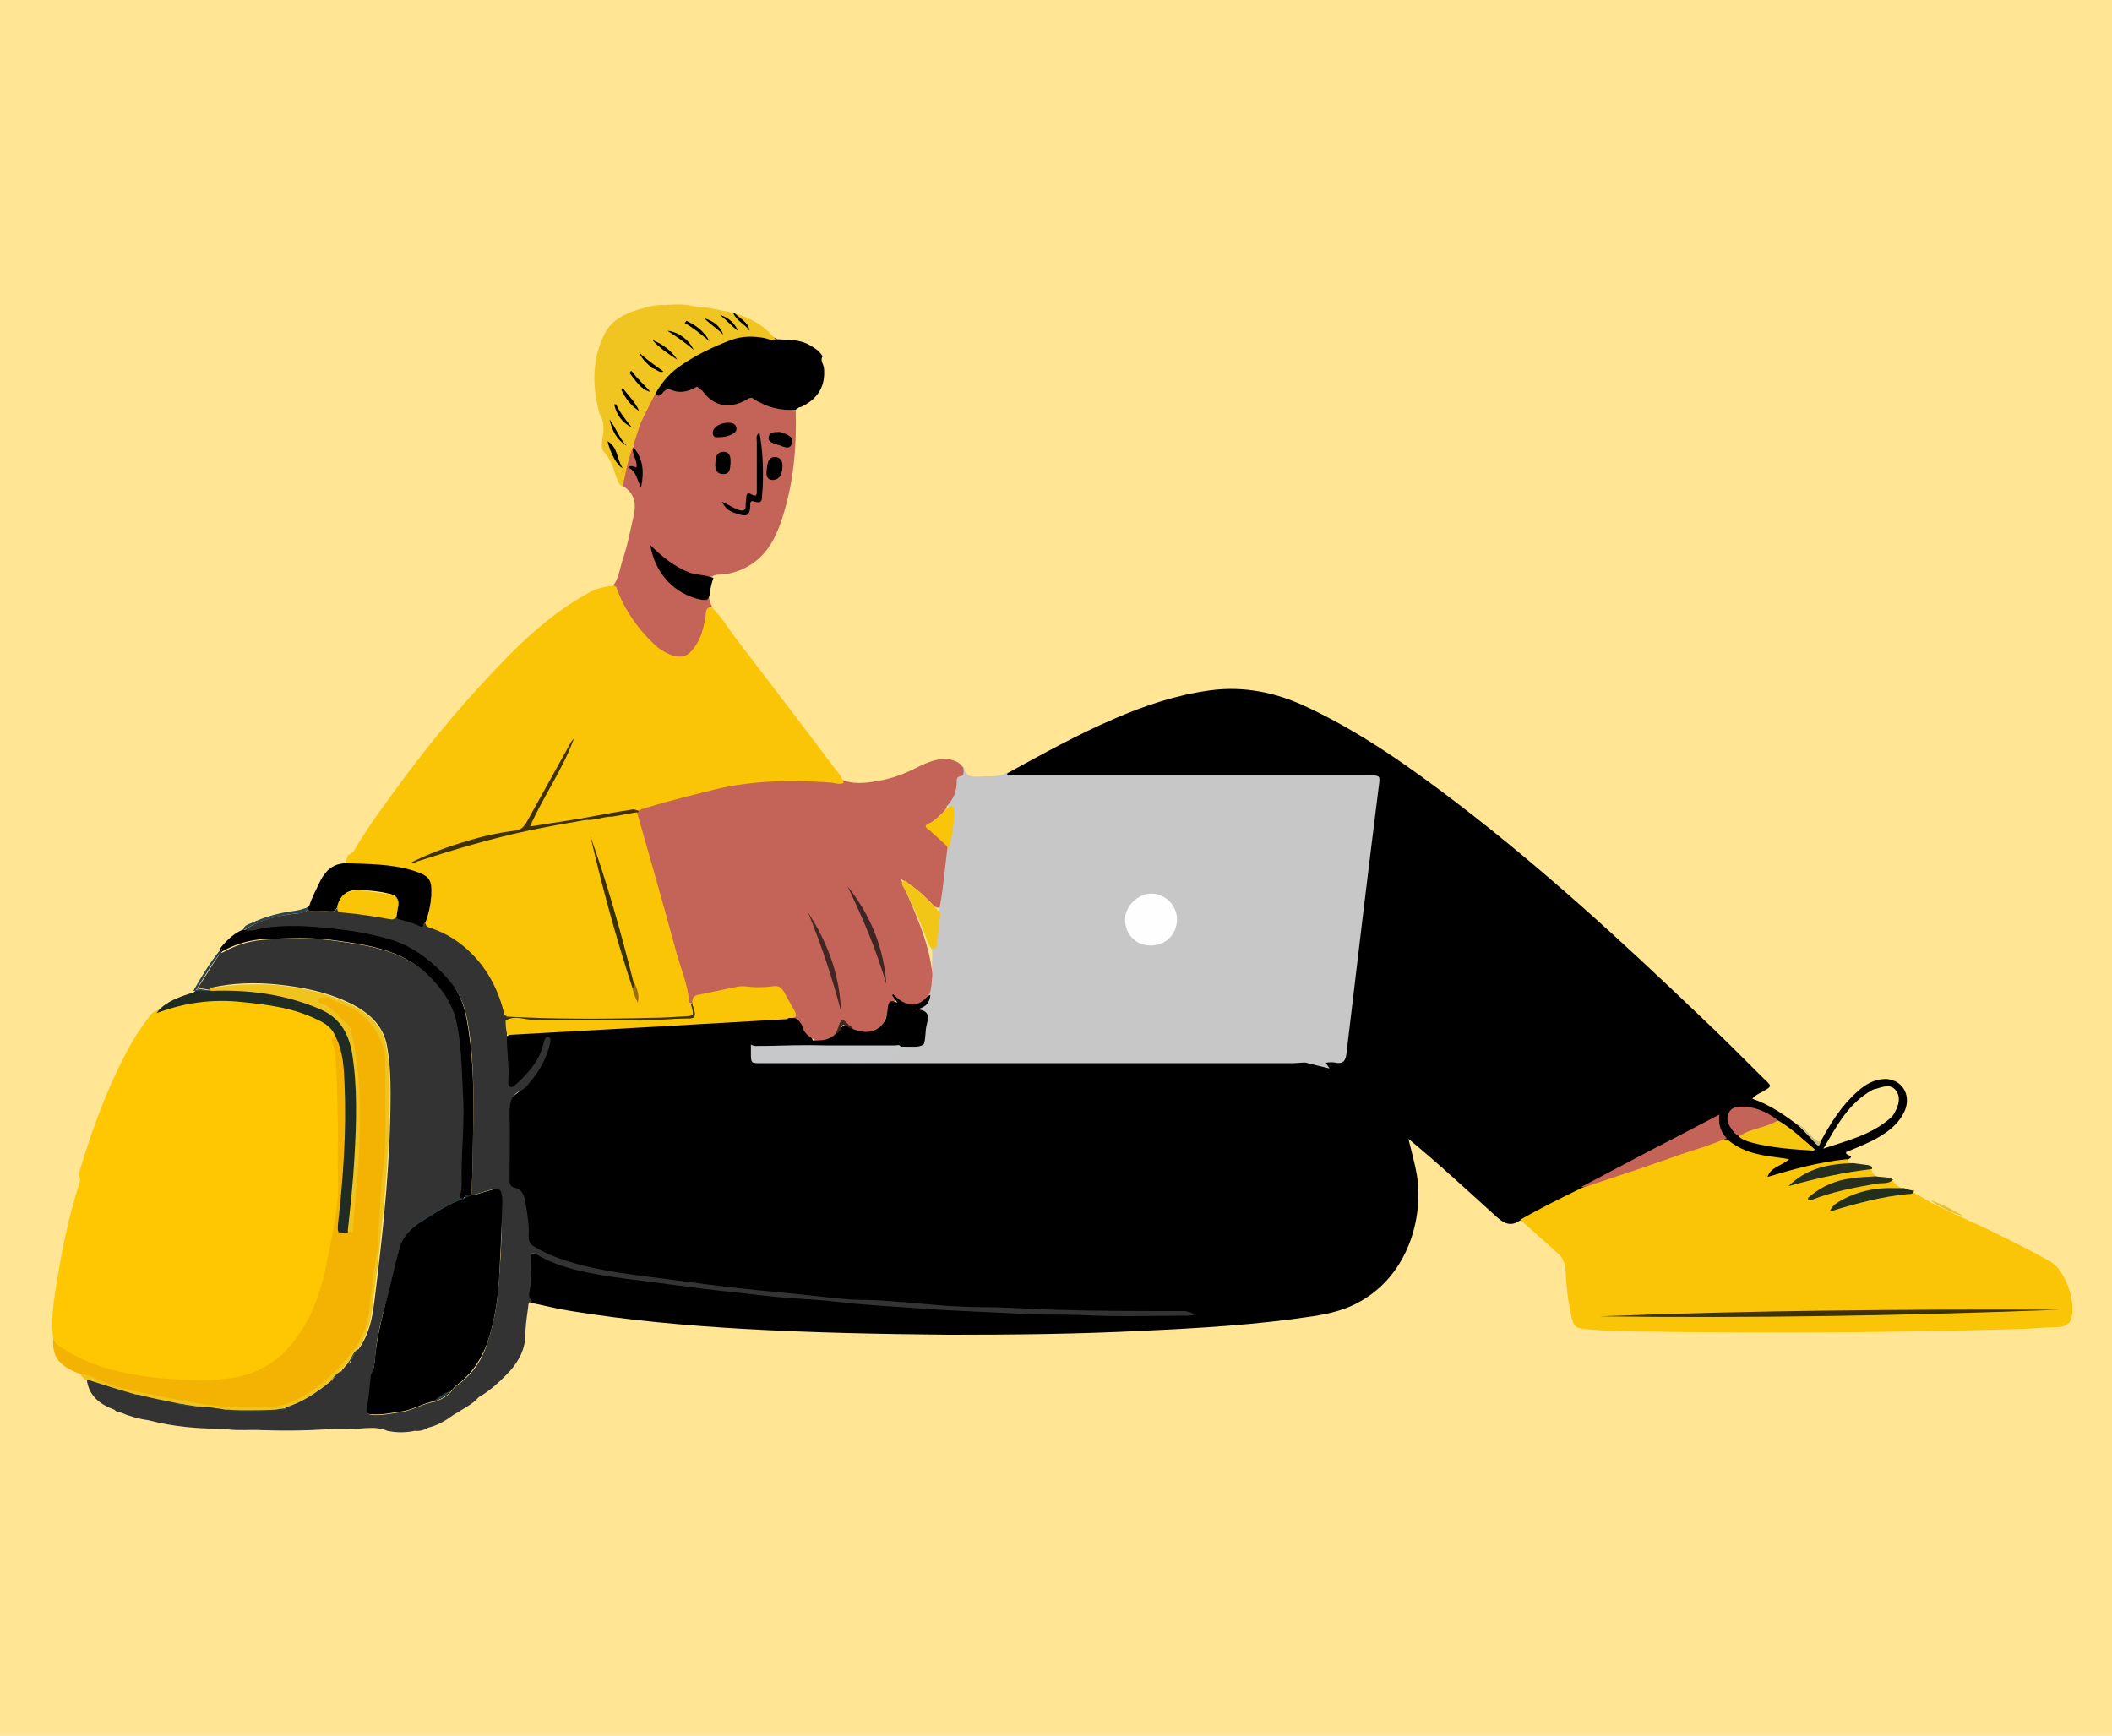<?xml version="1.0" encoding="utf-8"?>
<!-- Generator: Adobe Illustrator 24.3.0, SVG Export Plug-In . SVG Version: 6.00 Build 0)  -->
<svg version="1.1" id="Layer_1" xmlns="http://www.w3.org/2000/svg" xmlns:xlink="http://www.w3.org/1999/xlink" x="0px" y="0px"
	 viewBox="0 0 321.2 264" style="enable-background:new 0 0 321.2 264;" xml:space="preserve">
<style type="text/css">
	.st0{fill:#FFE594;}
	.st1{fill:#C7C7C7;}
	.st2{fill:#FEC701;}
	.st3{fill:#C46358;}
	.st4{fill:#FEFEFE;}
	.st5{fill:#2B444D;}
	.st6{fill:#F4B303;}
	.st7{fill:#F0C41E;}
	.st8{fill:#F0C521;}
	.st9{fill:#E7C230;}
	.st10{fill:#FAC506;}
	.st11{fill:#E3C235;}
	.st12{fill:#2C444E;}
	.st13{fill:#2A2F1D;}
	.st14{fill:#222F1C;}
	.st15{fill:#242E21;}
	.st16{fill:#C6C083;}
	.st17{fill:#F7C610;}
	.st18{fill:#F2C616;}
	.st19{fill:#1F2B23;}
	.st20{fill:#3E3205;}
	.st21{fill:#3B3107;}
	.st22{fill:#3D2523;}
	.st23{fill:#412723;}
	.st24{fill:#333333;}
	.st25{fill:#192F36;}
	.st26{fill:#1B2D33;}
	.st27{fill:#F3C61C;}
	.st28{fill:#403104;}
	.st29{fill:#C6C8C9;}
	.st30{fill:#3A3004;}
	.st31{fill:#986E0E;}
</style>
<rect x="-9.6" y="-9.2" class="st0" width="334.7" height="282.5"/>
<g>
	<path d="M286.8,164.1c-1.7,0-3.1,0.8-4.3,1.9c-2.4,2.1-4.1,4.8-5.6,7.6c-0.6,0.5-0.9,0-1.2-0.3c-0.8-0.7-1.5-1.5-2.3-2.2
		c-2.1-1.6-4.3-3.1-6.9-4c0.5-0.6,1.1-0.8,1.6-1.1c1.4-0.8,1.4-0.8,0.2-1.9c-3.3-3.3-6.6-6.6-10-9.8c-11.7-11.2-23.6-22.1-36.5-32
		c-7.2-5.5-14.6-10.8-22.9-14.7c-4.8-2.3-9.7-3.3-14.9-2.6c-5.1,0.7-9.9,2.3-14.5,4.3c-5.6,2.4-11,5.4-16.3,8.3
		c-0.6,0.4-0.2,0.6,0.2,0.7c0.6,0.2,1.1,0.1,1.7,0.1c8.2,0,16.4,0,24.6,0c9.3,0,18.6,0,27.9,0c1.6,0,1.7,0.1,1.6,1.6
		c-1.2,9.8-2.4,19.5-3.6,29.3c-0.4,3.5-0.9,7-1.3,10.4c-0.1,0.6,0,1.5-0.8,1.5c-1.5,0.1-3,1.1-4.6,0.3c-0.2-0.1-0.5-0.1-0.7-0.1
		c-20.5-0.1-41,0-61.6,0c-6.8,0-13.5,0-20.3,0c-1.9,0-2.1-0.3-1.8-2.1c0.3-0.5,0.9-0.4,1.3-0.4c2.1,0,4.2,0,6.4,0
		c0.5,0,1.1,0.1,1.5-0.3c-0.3-1.4-1.4-2.3-2.2-3.4c-0.5-0.7-1.5-0.3-2.3-0.4c-1.2,0-2.3,0.2-3.4,0.2c-5,0.3-9.9,0.5-14.9,0.8
		c-3.9,0.2-7.8,0.4-11.7,0.7c-3.4,0.2-6.8,0.4-10.3,0.6c-0.6,0-1.2,0.1-1.8,0.5c-0.5,0.7-0.4,1.4-0.3,2.1c0.2,1.4,0.2,2.9,0.2,4.3
		c0,0.3,0,0.7,0.1,1c0.2,0.9,0.7,1.1,1.4,0.7c0.4-0.2,0.7-0.5,1-0.8c1.6-1.7,3.1-3.4,3.7-5.7c-0.8,2.8-2.2,5.3-4.6,7.1
		c-0.7,0.5-1.3,1-1.3,2c0,3.8,0,7.7,0,11.5c0,0.6,0.2,1.2,0.8,1.5c1.2,0.6,1.6,1.6,1.8,2.8c0.2,1.3,0.5,2.5,0.4,3.8
		c-0.1,1.4,0.6,2.2,1.7,2.9c1.2,0.7,2.5,1.2,3.9,1.7c-1.3-0.4-2.6-1-3.9-1.6c-1.1-0.6-1.6-0.3-1.6,1c-0.1,1.6,0,3.3-0.2,5
		c-0.1,0.6,0.1,1.2,0.8,1.3c2,0.4,3.9,0.9,5.9,1.2c8.6,1.4,17.4,2.2,26.1,2.7c10.5,0.6,20.9,0.8,31.4,0.9c9.8,0,19.6-0.1,29.3-0.6
		c8.7-0.4,17.3-0.9,25.9-2.2c2.6-0.4,5.2-1,7.5-2.4c6.9-4,9.4-12.3,8.4-19c-0.3-1.8-0.8-3.5-1.3-5.6c4.6,3.8,8.8,7.7,13,11.5
		c1.2,1.1,2.3,2.1,4,0.9c0.4,0.1,0.8-0.2,1.1-0.4c2.8-1.4,5.6-2.8,8.3-4.3c0.6-0.3,1.2-0.6,1.9-1c5.9-3.1,11.9-6.1,17.7-9.2
		c0.6-0.3,1.1-0.5,1.1,0.5c0,0.8,0.4,1.5,1,2.1c0.1,0.1,0.1,0.1,0.2,0.2c2.7,2.2,6,2.8,9,3c-0.8,0.2-1.6,0.8-2.5,1.6
		c-0.3,0.3-0.6,0.6-0.1,1c0,0,0,0,0,0c0.1,0,0.2,0.1,0.3,0.1c0,0,0,0,0,0c0.1,0,0.3,0,0.4-0.1c0,0,0,0,0,0c0,0,0.1,0,0.1,0
		c1.2-0.3,2.5-0.7,3.7-1c2.1-0.6,4.3-1,6.5-1.3c0.4,0,0.7-0.1,1-0.4c1.6-0.7-0.5-0.6-0.1-1.2c0.7-0.3,1.5-0.6,2.4-1
		c0.9-0.4,1.8-0.8,2.6-1.3c1.7-1,3.1-2.2,3.9-4C290.7,166.4,289.2,164.2,286.8,164.1z M109,196c-4.2-0.5-8.3-1.1-12.5-1.6
		c-2.4-0.3-4.8-0.7-7.2-1.2c0.6,0.1,1.2,0.2,1.8,0.3c4.4,0.7,8.8,1.2,13.2,1.9c4.8,0.7,9.5,1.2,14.3,1.6
		C115.5,196.7,112.3,196.3,109,196z M129.2,198c0.6,0,1.1,0.1,1.6,0.1C130.3,198.1,129.8,198.1,129.2,198z M142.6,198.9
		c2.3,0.1,4.5,0.2,6.8,0.3C147.1,199.2,144.8,199.1,142.6,198.9z M157.6,199.6c-1.1,0-2.3,0-3.4-0.1c1.2,0,2.4,0.1,3.6,0.1
		C157.7,199.6,157.7,199.6,157.6,199.6z M172.5,199.9c2.2,0,4.2,0,5.8,0C176.4,199.9,174.5,199.9,172.5,199.9z M288.2,169.1
		c-0.2,0.5-0.6,0.9-1,1.2c-2.9,2.4-6.4,3.2-9.9,4.4c2-3.4,3.8-6.9,7.4-8.9c0.2-0.1,0.4-0.2,0.6-0.2c1-0.3,2.2-0.8,3,0.2
		C289.1,166.8,288.8,168,288.2,169.1z"/>
	<path class="st1" d="M209.7,119.5c-1.7,13.5-3.3,27-4.9,40.5c-0.1,1.3-0.5,1.9-1.8,1.6c-0.4-0.1-0.9,0-1.4,0
		c0.2,0.3,0.3,0.5,0.6,0.9c-1.3-0.3-2.5-0.6-3.7-0.9c-0.7,0-1.3,0.1-2,0.1c-18.3,0-36.5,0-54.8,0h-25.9c-1.6,0-1.6,0-1.6-1.6
		c0-0.5,0-0.9,0-1.4c3.1-0.3,6.3-0.1,9.4-0.1c5.6,0,11.2,0,16.8,0c0.2-1.2,0.2-2.4,0.4-3.5c0.1-0.5,0-1-0.6-1.2
		c-0.8-0.4-0.8-0.8,0-1.2c0.8-0.3,0.9-1,1.1-1.7c0.2-1,0.2-1.9,0.4-2.9c0-1.3,0.2-2.6,0-3.9c0.5-0.6,0.7-1.4,0.7-2.2
		c0-1.1,0.3-2.2,0.3-3.3c0-0.3,0-0.6,0.1-0.8c0.5-3,0.8-6,1.2-9c0.2-1.7,0.9-3.3,0.8-5.1c0-0.5-0.1-1-0.7-1.2
		c-0.2-0.5,0.2-0.9,0.4-1.2c0.3-0.4,0.5-0.9,0.6-1.4c0.1-1.3,0.7-2.4,1.5-3.4c0.2,1.6,1.3,1.6,2.5,1.5c1.4-0.1,2.9,0.2,4.2-0.7
		c-0.1,0.2-0.3,0.5,0.2,0.5c0.6,0,1.2,0,1.9,0h53.1C209.9,118,209.9,118,209.7,119.5z"/>
	<path class="st2" d="M8.1,203.6c-0.4-3,0.1-6,0.6-9c0.8-4.9,1.8-9.7,3.3-14.4c0.1-0.4,0.3-0.8,0.1-1.2c-0.2-0.4,0-0.8,0.1-1.2
		c1.8-5.9,3.9-11.8,6.8-17.3c1-2,2.2-3.9,3.5-5.6c0.3-0.4,0.6-0.9,1.1-1.1c3.7-1.6,7.5-2.2,11.6-1.9c4.1,0.3,8.1,0.8,12,2.3
		c1,0.4,1.9,0.8,2.7,1.5c0.6,0.5,1.1,1,1.2,1.8c0,0.4-0.3,0.8-0.1,1.2c0.6,1.9,0.5,3.8,0.6,5.8c0,2.2,0.3,4.4,0.2,6.6
		c-0.1,4.9,0.3,9.7-0.5,14.6c-1,5.8-1.9,11.7-5,16.8c-2.5,4-5.8,6.7-10.6,7.4c-6.3,1-12.4,0.3-18.5-1.2c-2.9-0.7-5.5-1.9-8.1-3.4
		C8.3,204.9,8.2,204.3,8.1,203.6z"/>
	<path class="st3" d="M146.5,116.8c0,0.5,0.3,1.2-0.6,1.3c-0.4,0.1-0.4,0.5-0.4,0.8c0,1.4-0.5,2.7-1.5,3.7c0,0.4-0.4,0.7-0.6,1
		c-0.6,0.5-1.1,1.1-1.8,1.5c-0.5,0.2-0.7,0.5-0.2,0.9c0.8,0.6,1.5,1.2,2.1,1.9c0.3,0.3,0.5,0.6,0.6,1c-0.4,3-0.6,6.1-1.2,9.1
		c-0.7,0.2-1-0.4-1.4-0.8c-1.3-1.3-2.7-2.5-4.5-3.5c2,4.8,4.3,9.4,4.8,14.5c-0.1,1-0.1,2-0.4,2.9c-1.4,2.1-3,2.3-5.2,0.7
		c-0.1-0.1,0,0.1,0,0.2c-0.1,0.2-0.2,0.3-0.3,0.3c-0.7,0.2-0.8,0.7-0.9,1.3c-0.4,3.1-2.8,4.3-5.5,2.9c-0.5-0.4-0.9-0.9-1.5-1.4
		c-0.3,0.8-0.4,1.5-0.9,2.2c-1,1-2.1,1.4-3.5,0.7c-0.6-0.4-1.3-0.9-1.5-1.7c-0.4-1.3-1.3-1.8-2.6-1.6c0.1-0.7,0.8-0.4,1.2-0.6
		c-0.5-1-1-1.9-1.5-2.9c-0.6-1-1.4-1.3-2.4-1c-1,0.2-1.9,0.2-2.9,0c-0.9-0.2-1.8,0-2.7,0.2c-1.6,0.4-3.2,0.7-4.8,1
		c-0.4,0.1-0.7,0.3-0.8,0.6c-0.1,0.2-0.3,0.5-0.5,0.6c-0.2,0-0.4-0.2-0.4-0.4c-0.9-4.3-2.3-8.3-3.5-12.5c-1.4-5-2.8-10-4.3-15
		c-0.1-0.4-0.2-0.9-0.2-1.3c0-0.1,0.1-0.3,0.1-0.4c0.4-0.4,1-0.5,1.4-0.8c5.7-2,11.6-3.3,17.6-4c4.2-0.5,8.4-0.1,12.5,0.5
		c2,0.7,4.1,0.3,6.1-0.1c1.9-0.4,3.8-1.2,5.5-2.1c1.3-0.6,2.6-1.1,4-1.1C145.1,115.6,146,115.9,146.5,116.8z"/>
	<path class="st4" d="M94.6,123.7c-0.5,0.1-1.1-0.2-1.4,0.3c1.2-0.2,2.3-0.3,3.5-0.6C96,123.1,95.3,123.5,94.6,123.7z"/>
	<path class="st3" d="M108.3,92.2c-0.6,0.4-0.5,1.1-0.6,1.7c-0.3,1.6-0.7,3.2-1.7,4.6c-1.2,1.7-2.4,2.1-4.3,1.2
		c-1.8-0.8-3-2.1-4.3-3.5c-1.8-2.1-3.2-4.5-4.1-7.2c0.9-1.2,1-2.8,1.5-4.2c0.7-2.1,1.1-4.3,1.6-6.5c0.4-1.9,0-3.4-1.7-4.4
		c-0.2-2.1,0.5-4.1,1.3-6c0.7,0.8,0.9,1.8,1.1,2.7c0,0.2,0,0.4-0.2,0.5c-0.3,0.1-0.5,0.2-0.1,0.5c0.4,0.3,0.4,0.8,0.6,1.3
		c0.4-1.8-0.3-3.5-1.1-5.1c-0.1-1.4,0.7-2.5,1.1-3.7c0.7-1.5,1.2-3.2,2.3-4.5c1.3-0.8,2.8-0.8,4.2-0.6c0.7,0.1,1.4-0.5,2.1-0.5
		c0.6,0.1,0.8,0.6,1.2,1c1.6,1.9,3.7,2.3,5.9,1.1c0.5-0.3,1-0.6,1.6-0.4c1.8,0.9,3.6,1.8,5.7,1.6c0.2,0,0.5,0.1,0.6,0.3
		c0.2,5.8-0.3,11.6-2.2,17.2c-0.9,2.6-2.1,4.9-4.5,6.5c-1.5,1-3.1,1.5-4.9,1.6c-0.4,0-0.7,0-1.1,0.3c-3.1,0.2-6.4-1.3-9.1-4.1
		c0.7,3.2,2.9,5.7,5.8,6.7c0.9,0.3,1.8,0.6,2.7,0.1C107.9,91.1,107.9,91.7,108.3,92.2z"/>
	<path class="st5" d="M34.6,217.4c-0.2,0-0.5,0-0.7-0.1C34.1,217.3,34.4,217.3,34.6,217.4z"/>
	<path class="st5" d="M29.8,214.1c-0.1,0-0.2-0.1-0.2-0.1l0,0h0c-1-0.2-2-0.1-3-0.5c-2-0.3-4-0.7-5.9-1.3c-0.1,0-0.3,0-0.4,0
		c0,0,0.1,0,0.1,0c0.1-0.1,0.2-0.1,0.4-0.1c0,0,0,0,0,0c0.3,0.1,0.6,0.2,0.9,0.2c0,0,0,0,0,0c1.6,0.4,3.2,0.6,4.7,1
		c0.2,0.1,0.4,0.2,0.7,0.2h0c0.4,0.1,0.9,0.2,1.3,0.2c0.3,0,0.5,0,0.8,0.1c0.1,0,0.2,0.1,0.3,0.1C29.7,213.9,29.7,214,29.8,214.1
		C29.8,214,29.8,214.1,29.8,214.1z"/>
	<path class="st5" d="M43.3,214.4c-0.3,0.1-0.7,0.1-1.1,0.1c-0.2,0-0.3,0-0.5,0.1c-2.4,0.1-4.8,0.1-7.1,0l-0.5,0
		c-0.2,0-0.4-0.1-0.6-0.1c-0.4-0.1-0.9-0.2-1.3-0.2c0.7-0.1,1.4,0,2.1,0c0.2,0,0.4,0,0.6,0.1c2,0.1,4.1,0.2,6.1,0c0,0,0,0,0.1,0
		c0.2,0,0.4,0,0.6,0c0.2-0.1,0.4-0.1,0.6-0.1c0.1,0,0.2,0,0.2,0h0c0.2,0,0.5,0,0.7,0.1C43.2,214.3,43.2,214.3,43.3,214.4z"/>
	<path class="st5" d="M47,137.9C47,137.9,47,137.9,47,137.9c-0.3,0.8-0.9,1-1.7,1c-2.9,0.3-5.8,1-8.3,2.6c0-0.7,0.7-0.9,1.2-1.1
		c1.9-0.9,4-1.5,6.1-1.8C45.2,138.5,46.1,138.3,47,137.9C46.9,137.8,46.9,137.8,47,137.9C47,137.8,47,137.8,47,137.9z"/>
	<path class="st5" d="M50.5,217.3c-0.5,0.1-1,0.1-1.5,0.1C49.5,217.3,50,217.3,50.5,217.3z"/>
	<path class="st5" d="M51.9,208.7c-0.1,0-0.2,0.1-0.3,0.1c-0.5,0.3-0.9,0.7-1.2,1.2c0,0.1-0.1,0.2-0.1,0.3c0-0.1,0-0.1,0-0.2
		c0,0,0,0,0,0c0-0.2,0.1-0.3,0.2-0.5c0.2-0.3,0.4-0.6,0.8-0.8c0.1-0.1,0.2-0.1,0.3-0.2c0.1,0,0.1,0,0.2,0
		C51.8,208.7,51.8,208.7,51.9,208.7z"/>
	<path class="st5" d="M54.5,205.3C54.4,205.3,54.4,205.3,54.5,205.3c-0.6,0.4-0.8,1-1.1,1.5c-0.2,0.3-0.3,0.6-0.4,0.9
		c0-0.2,0.1-0.3,0.1-0.5c0-0.2,0.1-0.3,0.1-0.4c0.1-0.1,0.1-0.3,0.2-0.4c0,0,0,0,0,0c0.2-0.4,0.3-0.7,0.7-1
		C54.1,205.3,54.3,205.2,54.5,205.3C54.4,205.2,54.4,205.2,54.5,205.3C54.5,205.2,54.5,205.3,54.5,205.3z"/>
	<path class="st5" d="M66.3,212.9c-0.1,0-0.2,0.1-0.3,0.1c-1.8,0.3-3.4,1.4-5.3,1.6c-1.4,0.2-2.7,0.5-4.2,0.4c-0.6,0-1-0.1-0.8-1
		c0.3-1.6,0.4-3.3,0.6-5c0.1-0.2,0.2-0.4,0.3-0.6c0.1,0.1,0.1,0.3,0.1,0.5c0,0.1,0,0.2,0,0.2c-0.1,1.4-0.3,2.9-0.5,4.3
		c-0.1,0.9,0.2,1.2,1.1,1.2c2.3-0.1,4.5-0.4,6.6-1.3c0.6-0.3,1.3-0.5,2-0.5c0.1,0,0.2,0,0.3,0.1C66.2,212.9,66.3,212.9,66.3,212.9z"
		/>
	<path class="st5" d="M75.9,194.3c-0.2,3.3-0.7,6.7-1.8,9.9c-0.9,2.5-2.4,4.8-4.6,6.4c-0.3,0.2-0.5,0.5-0.7,0.7
		c-0.1,0.1-0.2,0.2-0.3,0.4c0-0.1,0-0.1,0-0.2c0-0.1,0-0.2,0.1-0.3c0.2-0.4,0.5-0.7,0.9-1c3-2.3,4.4-5.6,5.1-9.2
		c1.2-5.8,1.3-11.7,1.3-17.6c0-0.2,0-0.4,0-0.6c-0.1-1.4-0.3-1.6-1.7-1.3c-0.8,0.2-1.6,0.7-2.4,0.4c0,0,0,0-0.1,0c0,0,0,0,0,0
		c0,0,0.1,0,0.1,0c1-0.3,2.1-0.6,3.1-0.9c0.8-0.2,1.2,0,1.3,0.8c0.1,0.4,0.1,0.7,0.1,1.1C76.3,186.6,76.1,190.5,75.9,194.3z"/>
	<path class="st5" d="M77,154.7c-0.1-0.1-0.2-0.1-0.3-0.2c-0.9-3.5-2.4-6.7-5-9.3c-1.7-1.7-3.7-3-6-3.8c-0.4-0.2-1-0.2-1-0.9v0
		c0,0,0-0.1,0-0.1c0,0,0,0,0.1,0c0,0,0.1,0,0.1,0c0.3,0.3,0.5,0.5,0.9,0.6c6.2,2.4,9.7,7.1,11.2,13.5c0,0,0,0,0,0
		C77,154.5,77,154.6,77,154.7z"/>
	<path class="st6" d="M8.1,203.6c0.3,0.9,1,1.2,1.8,1.7c3,1.9,6.2,2.9,9.6,3.6c2.6,0.5,5.2,0.8,7.8,0.9c3.1,0.2,6.2,0.2,9.3-0.5
		c3-0.7,5.5-2.2,7.5-4.6c3.3-3.8,4.8-8.4,5.7-13.2c0.8-4.1,1.8-8.2,1.6-12.5c-0.1-2.4,0-4.8,0-7.3c-0.1-3.3-0.1-6.7-0.3-10
		c-0.1-1,0-2-0.5-2.9c-0.3-0.6,0-0.9,0.3-1.3c0.7,0,0.7,0.6,0.9,1c0.8,2,0.9,4.2,1,6.3c0.2,6.8,0,13.7-0.9,20.5
		c-0.1,0.7-0.3,1.6,0.8,1.7c0.9,0,0.5-0.8,0.6-1.2c0.4-3.9,0.6-7.9,0.8-11.8c0.3-4.9,0.1-9.7-0.5-14.5c-0.4-3-2.3-4.9-4.7-6.4
		c-0.4-0.2-0.9-0.4-0.7-1c0.2-0.6,0.7-0.7,1.2-0.7c0.2,0,0.5,0,0.7,0.1c2.2,0.9,4.3,1.8,6.1,3.4c0.8,0.8,1.4,1.8,1.8,2.8
		c0.5,1.5,1,3,1,4.7c-0.1,3.4,0.1,6.9,0,10.3c-0.1,4-0.5,8.1-0.9,12.1c-0.1,1.1-0.2,2.1-0.3,3.2c-0.2,4-1,7.8-1.4,11.8
		c-0.2,2.8-1.8,5-3.5,7.1c-2,2.6-4.5,4.7-7.4,6.2c-1.5,0.7-3,1.3-4.7,1.2c-2.3,0-4.7,0-7-0.2c-3.2-0.3-6.4-0.9-9.6-1.5
		c-4.1-0.7-8.1-1.8-11.9-3.6C9,207.8,7.9,206.4,8.1,203.6z"/>
	<path d="M121,62.3c-2.4,0.2-4.5-0.4-6.5-1.7c-0.4-0.4-0.8-0.1-1.1,0c-2.7,0.9-5.1,0.6-7-1.7c-0.1-0.1-0.3-0.2-0.4-0.1
		c-1.2,0.7-2.5,1.1-3.9,0.5c-0.5-0.2-0.8-0.1-1.2,0.3c-0.2,0.2-0.6,1-1.2,0.3c0-0.8,0.4-1.5,1-2.1c3.2-3.6,7.3-5.6,11.8-6.9
		c1.9-0.5,3.9-0.3,5.7,0.7c1.6,0.1,3.1,0,4.6,0.7c0.9,0.5,1.8,1,2.3,1.9c-0.4,0.6,0.1,1.1,0.2,1.7c0.3,2.8-0.9,4.8-3.5,6
		C121.4,61.9,121.3,62.2,121,62.3z"/>
	<path class="st7" d="M57,195.9c-0.4,3.2-0.6,6.5-2.6,9.3c0,0,0,0,0,0c0,0-0.1,0-0.1,0.1c-0.5,0.3-0.7,0.9-1,1.4
		c-0.2,0.3-0.3,0.6-0.4,0.9c0-0.2,0.1-0.3,0.1-0.5c-0.4,0.5-0.9,1-1.3,1.5c0.1,0,0.1,0,0.2,0c-0.1,0-0.2,0.1-0.3,0.1
		c-0.5,0.3-0.9,0.7-1.2,1.2c0,0.1-0.1,0.2-0.1,0.3c0-0.1,0-0.1,0-0.2c-2.2,1.8-4.5,3.3-7.2,4.2c0.1,0,0.1,0.1,0.2,0.1
		c-0.3,0.1-0.7,0.1-1.1,0.1c-0.2,0-0.3,0-0.5,0.1c-2.4,0.1-4.8,0.1-7.1,0l-0.5,0c-0.2,0-0.4-0.1-0.6-0.1c-0.4-0.1-0.9-0.2-1.3-0.2
		c-0.8-0.1-1.6-0.2-2.4-0.2c0,0,0,0.1,0.1,0.1c-0.1,0-0.2-0.1-0.2-0.1l0,0h0c-1-0.2-2-0.1-3-0.5c-2-0.3-4-0.7-5.9-1.3
		c-0.1,0-0.3,0-0.4,0c0,0,0.1,0,0.1,0c-2.5-0.8-5-1.6-7.5-2.3c-0.3-0.3-0.5-0.5-0.8-0.8c0.9-0.2,1.7,0.2,2.5,0.6
		c2.6,1.3,5.5,1.8,8.3,2.4c1.8,0.4,3.6,0.7,5.3,1c4.4,0.9,8.9,1.2,13.4,0.8c2.3-0.2,4.3-1.4,6.3-2.8c2.2-1.6,4-3.5,5.6-5.6
		c1.5-2,2.4-4.2,2.6-6.7c0.3-2.7,0.6-5.5,1.1-8.2c0.3-1.3,0.2-2.7,0.3-4.1c0.2-2.7,0.3-5.3,0.6-8c0.7-5.6,0.3-11.3,0.4-16.9
		c0.1-3.7-2.7-7.4-6.1-8.7c-0.8-0.3-1.5-0.6-2.2-1c-0.5-0.3-1-0.2-1.4-0.2c-0.3,0-0.4,0.3-0.5,0.5c0,0.2,0.2,0.3,0.4,0.4
		c1.8,0.5,2.7,2.2,4.1,3.2c0.4,0.3,0.6,1.5,0.8,2.3c0.4,1.9,0.6,3.9,0.8,5.8c0.3,2.9,0.3,5.9,0.2,8.8c-0.1,1.9-0.1,3.7-0.3,5.6
		c-0.2,2.7-0.5,5.5-0.7,8.2c0,0.4,0.2,1.2-0.7,0.8c-0.1-0.1-0.2-0.2-0.2-0.3c-0.1-0.3,0-0.7,0-1.1c0.7-6.3,1.2-12.7,1.1-19
		c0-2.6-0.3-5.2-0.8-7.7c-0.6-2.7-2.1-4.5-4.6-5.6c-3.6-1.5-7.3-2.3-11.2-2.5c-1.7-0.1-3.4-0.3-5.1-0.3c-0.2,0-0.3-0.1-0.5-0.1
		c-0.1,0-0.1-0.1-0.2-0.1c0.2,0,0.4,0,0.6,0c-0.1,0-0.3,0-0.3-0.1c-0.3-0.4,0.2-0.2,0.3-0.2c3.2-0.6,6.5-0.7,9.7-0.5
		c4.1,0.4,8.1,1.2,11.8,3.1c2.7,1.4,4.7,3.3,5.2,6.5c0.4,2.3,0.5,4.7,0.5,7C59.2,176.3,58.2,186.1,57,195.9z"/>
	<path class="st8" d="M111.8,47.7c0.2,0.4,0.5,0.6,0.8,0.9c-0.4-0.3-0.7-0.5-1-1c-2-0.4-3.9-0.9-6-1c-1.5-0.4-3-0.3-4.5-0.2
		c-1.2-0.1-2.3,0.2-3.4,0.5c-2.5,0.7-4.9,1.7-6,4.4c-1.7,3.8-1.6,7.7-0.5,11.7c0.8,1.2,0.6,2.6,0.4,3.9c-0.1,0.7-0.2,1.4,0.3,1.9
		c1,1.1,1.4,2.4,1.8,3.7c0.2,0.6,0.4,1.2,1,1.5c0.1-0.5,0.2-0.9,0.3-1.4c0.3-1.6,0.7-3.1,1.2-4.5l0,0c0.4-1.2,0.8-2.5,1.2-3.7
		c0.7-1.5,1.5-3,2.2-4.4c0.9-1.6,2-3,3.5-4.1c2.5-1.8,5.2-3.1,8.1-4.2c1.7-0.6,3.3-0.6,5-0.3c0.6,0.1,1.2,0.5,1.8,0.3
		C116.4,49.6,114.3,48.4,111.8,47.7z M91.8,62.4C91.8,62.4,91.8,62.4,91.8,62.4C91.9,62.4,91.9,62.4,91.8,62.4L91.8,62.4z"/>
	<path d="M107.9,90.6c-0.2,0.8-0.7,0.7-1.3,0.6c-4-0.8-7-4-7.7-8.3c1.8,1.8,3.7,3.3,6,4.2c1.2,0.4,2.4,0.3,3.6,0.8
		C108.2,88.7,108,89.7,107.9,90.6z"/>
	<path class="st9" d="M276.2,182.3c-0.2,0.1-0.4,0.1-0.6,0.1c0.1-0.2,0.2-0.4,0.3-0.5c0,0.1,0,0.1,0,0.2
		C276,182.2,276.1,182.3,276.2,182.3z"/>
	<path class="st10" d="M315,200.6c-0.3,0.8-0.9,1.1-1.7,1.2c-1.9,0.1-3.7,0.2-5.6,0.3c-5.8,0.2-11.6,0.3-17.3,0.4
		c-11.3,0.2-22.5,0.2-33.8,0.1c-4.9-0.1-9.9,0-14.8-0.4c-2.3-0.2-2.4-0.2-2.9-2.4c-0.5-2.2-0.7-4.4-0.8-6.6
		c-0.1-1.1-0.4-1.9-1.2-2.6c-1.9-1.7-3.8-3.4-5.7-5.1c3-1.7,6.2-3.3,9.3-4.8c6.8-2.7,13.9-4.8,20.9-7.2c0.4-0.1,0.8-0.3,1.3-0.2
		c1.3,1.1,2.8,1.8,4.5,2.2c1.6,0.4,3.2,0.5,4.9,0.8c-1.1,1-2.8,1.2-3.3,2.7c4-1.2,8-2.3,12.1-2.7c0.2,0.4,0.5,0.6,0.9,0.8
		c-0.4,0.6-0.9,0.4-1.4,0.4c-2.7,0.2-5.2,0.8-7.4,2.5c2-0.4,3.9-1.1,5.8-1.4c1.6-0.3,3.2-0.7,4.9-0.8c0.4,0,0.7-0.2,1,0.2
		c-0.1,0.5,0.4,0.6,0.6,0.9c-1,0.6-2.1,0.4-3.2,0.6c-2,0.3-3.8,0.9-5.5,2c-0.2,0.2-0.7,0.2-0.7,0.6c-0.1,0.1-0.2,0.3-0.3,0.5
		c0.2,0,0.4,0,0.6-0.1c-0.1-0.1-0.2-0.1-0.3-0.1c0-0.1,0-0.2,0-0.2c0.3-0.2,0.7-0.3,1-0.4c3.6-1,7.2-1.9,11-2.2
		c0.3,0.7,1.1,0.9,1.6,1.4c-0.8,0.7-1.7,0.3-2.6,0.4c-2.9,0.1-5.5,0.8-7.8,2.6c3.9-1.3,7.9-2,12-2.6c0.8,0.5,1.6,0.9,2.4,1.4
		c1.7,0.9,3.4,1.7,5.2,2.5c4.4,2,8.7,4.1,12.8,6.4C314,192.8,315.8,197.9,315,200.6z"/>
	<path class="st11" d="M276.2,182.3c-0.2,0.1-0.4,0.1-0.6,0.1c0.1-0.2,0.2-0.4,0.3-0.5c0,0.1,0,0.1,0,0.2
		C276,182.2,276.1,182.3,276.2,182.3z"/>
	<path class="st12" d="M20.7,212.2c-0.1,0-0.3,0-0.4,0c0,0,0.1,0,0.1,0C20.5,212.2,20.6,212.2,20.7,212.2z"/>
	<path class="st13" d="M287.9,179.4c-0.6,0.7-1.6,0.5-2.4,0.6c-3.4,0.6-6.7,1.2-10,2.5c-0.7,0-0.7-0.2-0.2-0.6
		c1.8-1.5,3.9-2.4,6.3-2.7c1.2-0.2,2.5-0.2,3.7-0.3C286.1,179.1,287.1,178.9,287.9,179.4z"/>
	<path class="st14" d="M291.1,181.1c-0.1,0.5-0.5,0.5-0.9,0.5c-4,0.4-7.8,1.4-11.7,2.6c-0.1,0-0.2,0-0.2,0c0.3-0.7,0.7-1.1,2-1.8
		c2.5-1.3,5.1-1.8,7.9-1.7c0.5,0,0.9,0,1.4,0C290,180.9,290.5,181,291.1,181.1z"/>
	<path class="st15" d="M284.7,177.8c-4.3,0.5-8.5,1.4-12.7,2.6c2.7-2.7,6.1-3.4,9.8-3.5c0.8,0.1,1.5,0.2,2.3,0.3
		C284.4,177.3,284.8,177.3,284.7,177.8z"/>
	<path class="st11" d="M298.7,185c-1.9-0.5-3.6-1.4-5.2-2.5C295.3,183.1,297,184,298.7,185z"/>
	<path class="st16" d="M276.9,173.6c-0.1,0.4-0.2,1-0.8,0.3c-0.9-1-1.8-1.9-2.7-2.9c0.9,0.3,1.3,1.1,1.9,1.6
		C275.8,173.1,276.2,173.6,276.9,173.6z"/>
	<path d="M111.8,47.7c0.8,0.8,2,1.3,2.2,2.6c-0.7-1-2-1.5-2.5-2.7C111.7,47.6,111.8,47.6,111.8,47.7z"/>
	<path d="M123.7,158.2c1.3,0.1,2.5,0,3.4-1c0.1-0.1,0.2-0.1,0.3-0.2c1-1.4,1-1.4,2.3-0.5c2.3,0.9,3.9,0.4,4.9-1.3
		c0.3-0.6,0.3-1.2,0.4-1.8c0.1-0.8,0.2-1.5,1.5-0.9c-0.4-0.5-0.6-0.8-0.8-1.1c0-0.1,0.1-0.1,0.1-0.2c0.3,0.3,0.6,0.5,0.9,0.8
		c1.7,1.2,3.1,1,4.4-0.5c0.1-0.1,0.3-0.1,0.4-0.2c-0.1,1.2-0.7,1.9-2,2.2c2,0.2,1.7,1.3,1.4,2.5c-0.2,0.9-0.1,1.9-0.4,2.8
		c-0.5,0.4-1.1,0.4-1.6,0.4c-7.8-0.1-15.7,0-23.5-0.1c-0.5,0-0.9,0-1.3-0.3c0.3-0.5,0.8-0.3,1.2-0.3c2.4,0,4.7,0,7.1,0
		C122.9,158.4,123.4,158.6,123.7,158.2z"/>
	<path class="st3" d="M262.6,173.1c-2.7,1.2-5.5,1.9-8.2,2.9c-4.2,1.5-8.5,2.9-12.7,4.3c-0.4,0.1-0.8,0.3-1.2,0.2
		c4.8-2.5,9.6-5.1,14.5-7.6c2.1-1.1,4.2-2.2,6.5-3.4C261.3,171,261.7,172.2,262.6,173.1z"/>
	<path class="st17" d="M270.4,170.4c2.1,1.2,3.8,2.9,5.6,4.4c-0.1,0.1-0.1,0.2-0.2,0.2c-3.1-0.2-6.2-0.4-9.3-1.2
		c-0.7-0.2-1.5-0.4-2.1-1c0-0.4,0.3-0.7,0.7-0.8C266.9,171.5,268.6,170.7,270.4,170.4z"/>
	<path class="st3" d="M270.4,170.4c-1.3,0.8-2.9,1.1-4.3,1.6c-0.6,0.2-1.1,0.5-1.6,0.8c-0.3-0.2-0.6-0.3-0.8-0.6
		c-0.7-0.9-1.3-1.8-0.8-2.9c0.5-1.1,1.6-1,2.6-1C267.4,168.5,269,169.3,270.4,170.4z"/>
	<path class="st4" d="M179,139.8c0,2.3-1.7,4-4,4c-2.3,0-3.9-1.7-3.9-4c0-2,2-3.9,4-3.9C177.2,135.9,179,137.7,179,139.8z"/>
	<path class="st18" d="M143,138.9c-0.2,1.6-0.3,3.1-0.5,4.7c0,0.4-0.2,0.7-0.7,0.7c-0.4-0.2-0.5-0.6-0.7-1c-1-2.8-2.2-5.5-3.6-8.2
		c-0.2-0.3-0.5-0.7-0.2-1c0.4-0.4,0.7,0.1,0.9,0.3C140.2,135.7,141.6,137.3,143,138.9z"/>
	<path class="st10" d="M145.1,123.5c0,1.9-0.3,3.7-0.8,5.5c-0.2-0.2-0.5-0.5-0.7-0.7c-0.7-0.7-1.5-1.3-2.2-2c-1.2-0.7-0.4-1,0.3-1.2
		c0.6-0.5,1.2-1,1.7-1.5c0.3-0.3,0.5-0.5,0.8-0.8C144.8,122.5,145.1,122.5,145.1,123.5z"/>
	<path class="st19" d="M53.9,176.1c-0.2,3.7-0.6,7.3-1,11c0,0.1,0,0.2,0,0.4c-1.5,0.2-1.6,0.1-1.5-1.3c0.8-7.1,1.3-14.1,1-21.3
		c-0.1-2.4-0.2-4.9-1.3-7.1v0c0-0.1-0.1-0.2-0.1-0.2c-0.5-1.3-1.6-2-2.7-2.5c-3.6-1.8-7.5-2.3-11.5-2.7c-4.5-0.5-8.8,0.1-13,1.7
		c0.1-0.1,0.2-0.2,0.2-0.3l0,0c1.4-1.6,3.4-2.2,5.5-2.9c0.1-0.1,0.2-0.2,0.3-0.2c0.5-0.3,1.1-0.1,1.7,0c0.2,0,0.4,0,0.6,0
		c5.7-0.2,11.3,0.5,16.6,2.8c2.8,1.2,4.2,3.4,4.8,6.4C54.4,165.3,54.2,170.7,53.9,176.1z"/>
	<path class="st20" d="M243.3,200.2c23.3-0.9,46.5-1.1,69.8-1C289.8,200.1,266.5,200.5,243.3,200.2z"/>
	<path class="st10" d="M127.2,117.2c-4.8-6.4-9.7-12.8-14.6-19.2c-1.5-1.9-2.7-4-4.4-5.7c-1,0.1-0.8,0.9-0.9,1.5
		c-0.3,1.7-0.7,3.4-1.8,4.8c-0.9,1.2-1.7,1.5-3.2,1.1c-1.1-0.4-2.1-1-2.9-1.8c-2.4-2.3-4.3-5-5.5-8.1c-0.1-0.3-0.1-0.7-0.6-0.7
		c-1.5,0.1-2.9,0.5-4.2,1.3c-4.6,2.6-8.5,6-12.1,9.7c-5.5,5.6-10.6,11.6-15.3,17.9c-2.8,3.8-5.6,7.5-8,11.6
		c-0.3,0.2-0.5,0.3-0.8,0.5c0,0.5-0.6,0.8-0.2,1.4c0,0,0.1,0,0.1,0c0,0,0,0,0,0c3.4,0.1,6.8,0.1,10.1,1.1c2.5,0.8,2.8,1.3,2.7,3.8
		c-0.1,1.4-0.4,2.8-0.9,4.1c0,0,0,0-0.1,0c0,0,0,0.1,0,0.1v0c0,0.7,0.5,0.7,1,0.9c2.3,0.8,4.3,2.1,6,3.8c2.6,2.6,4.2,5.8,5.1,9.3
		c0.1,0.1,0.2,0.2,0.3,0.2c0.2,0.1,0.5,0.2,0.7,0.2c0.1,0,0.1,0,0.2,0c1,0,2.1,0.2,3.1,0.2c0.1,0,0.3,0,0.4,0h0c1.5,0,3,0,4.5,0h0.2
		c2.8,0,5.6,0,8.4,0h0.1c1.8,0,3.6,0,5.4-0.1h0c1.4,0,2.7-0.1,4.1-0.2h0c0.1,0,0.1,0,0.2,0c0.5,0,1-0.1,1.2-0.6
		c0-0.1,0.1-0.2,0.1-0.4c0,0,0,0,0,0c0-0.4,0-0.7-0.3-0.9c-0.1-0.1-0.2-0.1-0.3-0.2c-0.1-0.1-0.1-0.1-0.2-0.2c-0.1-2.8-1.3-5.3-2-8
		c-1.9-7-3.9-14-5.9-21c-0.1-0.1-0.2-0.1-0.3-0.1c0.1,0,0.2,0,0.3-0.1c0.4-0.2,0.8-0.4,1.2-0.5c3.6-1.1,7.3-2,10.9-2.9
		c5.6-1.3,11.3-1.4,17-1c0.8,0,1.5,0.4,2.3,0.1C128.1,118.3,127.7,117.7,127.2,117.2z M93.2,123.9c-0.1,0.1-0.1,0.2-0.1,0.3
		c0,0,0,0,0,0c-0.2-0.1-0.3-0.1-0.5-0.1C92.8,124,93,124,93.2,123.9z M91.6,124.1c-0.7,0.1-1.3,0.2-2,0.3
		C90.3,124.3,90.9,124.2,91.6,124.1z M86.4,113.9c-0.3,0.6-0.5,1.3-0.9,2c-0.4,0.6-0.7,1.2-1,1.7C85.2,116.3,85.8,115.1,86.4,113.9z
		 M62.8,131.1C62.7,131.1,62.7,131.1,62.8,131.1c0,0.2-0.3,0-0.1,0c5.1-2,10.4-3.6,15.8-4.6C73.1,127.6,67.9,129.1,62.8,131.1z
		 M93.2,123.9c0.4-0.4,1-0.2,1.4-0.3c0.7-0.2,1.4-0.5,2.1-0.3C95.5,123.6,94.4,123.8,93.2,123.9z"/>
	<path class="st4" d="M96.7,123.4c-1.2,0.2-2.3,0.4-3.5,0.6c0.4-0.4,1-0.2,1.4-0.3C95.3,123.5,96,123.1,96.7,123.4z"/>
	<path class="st21" d="M105.4,152.3c0.1,0.3,0.2,0.6,0.3,0.9c0.7,2,0.7,1.9-1.5,2.1c-7.5,0.4-15,0.4-22.5,0.2
		c-1.6,0-3.2-0.1-4.8-0.2c-0.3-0.2-0.2-0.5-0.2-0.7c7.4,0.4,14.9,0.4,22.3,0.2c1.6,0,3.2-0.1,4.8-0.2c1.8-0.1,1.8,0,1.3-1.8
		C105.2,152.6,105.3,152.4,105.4,152.3z"/>
	<path class="st22" d="M134.8,149.7c-1.5-5.2-3.6-10.1-5.9-14.9C132.4,139.2,134.4,144.1,134.8,149.7z"/>
	<path class="st23" d="M122.9,138.8c3,4.6,4.8,9.5,5,15C126.6,148.8,124.9,143.7,122.9,138.8z"/>
	<path class="st23" d="M129.7,156.5c-0.2-0.1-0.4-0.1-0.6-0.2c-0.6-0.7-1.1-0.6-1.3,0.3c-0.1,0.3-0.4,0.5-0.7,0.6
		c0.1-0.3,0.3-0.7,0.4-1c0.5-1.4,0.5-1.4,1.6-0.3C129.4,156,129.5,156.2,129.7,156.5z"/>
	<path d="M115.5,65.8c0.5,2.7,0.6,5.4,0.5,8.1c0,0.5-0.1,1-0.1,1.5c0,0.8-0.2,1.2-1.1,0.9c-0.8-0.3-0.7,0.3-0.7,0.7
		c-0.1,1.4-0.5,1.6-1.8,1.2c-1-0.3-1.9-0.6-2.5-1.9c0.9,0.4,1.6,0.9,2.4,1.2c0.8,0.3,1.3,0.2,1.2-0.8c0-0.3,0.1-0.7,0.1-1
		c0-0.7,0.3-0.8,0.8-0.5c0.9,0.5,0.8-0.2,0.8-0.7c0-2.4,0-4.9,0-7.3C115.1,66.7,114.9,66.2,115.5,65.8z"/>
	<path d="M105.9,58.7c0.5-0.4,0.6,0.1,0.9,0.3c1.7,1.4,3.5,2.1,5.7,1.4c0.7-0.2,1.4-0.4,2.1,0.1c-0.4-0.1-0.8,0.1-1.1,0.3
		c-2.6,1.5-5,1-6.7-1.4C106.4,59.2,106.2,58.9,105.9,58.7z"/>
	<path d="M119,70.8c0,1.4-0.5,2.2-1.5,2.2c-0.9,0-1-0.8-0.9-1.5c0.1-0.8,0.1-1.9,1.2-2C118.8,69.5,119,70.3,119,70.8z"/>
	<path d="M111.1,70.5c-0.1,0.7,0,1.6-1.1,1.6c-1.1,0-1.3-0.8-1.2-1.8c0-0.9,0.3-1.6,1.3-1.6C111.2,68.8,111.1,69.8,111.1,70.5z"/>
	<path d="M118.5,65.7c-0.1,0,0.2,0,0.5,0.1c0.8,0.3,1.8,0.7,1.4,1.7c-0.3,1-1.3,0.4-1.9,0.2c-0.2,0-0.5-0.2-0.7-0.2
		c-0.5-0.2-1-0.4-0.9-1C117,65.8,117.5,65.7,118.5,65.7z"/>
	<path d="M109.3,66.5c-0.5,0-0.9,0-0.9-0.7c0-0.8,1.2-1.6,2.5-1.5c0.6,0,1.1,0.3,1.1,0.9C112.1,65.9,110.7,66.5,109.3,66.5z"/>
	<path d="M96.3,68c1.5,1.7,1.7,3.7,1.2,6.1c-0.7-1.2-0.7-2.5-2-3c0.5-0.4,0.9-0.1,1.3,0C97,70,96,69.1,96.3,68
		C96.3,68,96.3,68,96.3,68z"/>
	<path class="st24" d="M181.6,200c-0.3,0-0.6,0.1-0.9,0.1c-5.4,0-10.9,0.2-16.3-0.1c-3.2-0.1-6.3,0-9.5-0.2c-5-0.3-9.9-0.4-14.9-0.8
		c-4.2-0.3-8.4-0.5-12.6-1c-2.5-0.3-5-0.4-7.5-0.6c-2.9-0.2-5.7-0.6-8.6-0.9c-3-0.3-6-0.7-9-1.1c-5-0.7-10-1.1-14.9-2.3
		c-1.9-0.5-3.9-1.2-5.6-2.2c-0.8-0.5-1.1-0.4-1.1,0.6c0,1.7,0.2,3.4-0.2,5.1c-0.1,0.5,0,1,0.5,1.3c-0.8,0-0.6,0.7-0.7,1.1
		c-0.2,1.4-0.4,2.8-0.4,4.2c-0.1,2.4-1.3,4.3-2.9,5.9c-1.3,1.3-2.6,2.5-4.2,3.4c-0.8,0.9-1.7,1.4-2.7,2c-0.4,0.3-0.9,0.5-1.3,0.8
		c-1.1,0.8-2.3,1.5-3.6,1.8c-0.7,0.4-1.4,0.6-2.1,0.5c-1.4,0.3-2.8,0.3-4.2,0c-2.1-0.9-4.2-0.1-6.4-0.3c-0.4,0-0.8,0-1.2,0
		c-0.2,0-0.4,0-0.6,0c-0.5,0-1,0.1-1.5,0.1c-3.1,0.2-6.3,0.2-9.5,0.1c-1.6-0.1-3.3,0.1-4.9-0.1c-0.2,0-0.5-0.1-0.7-0.1
		c-3.9,0-7.7-0.3-11.5-1.3c-1.5-0.2-2.9-0.6-4.3-1.2c0,0-0.1,0-0.2-0.1c-0.3,0.1-0.5-0.1-0.7-0.3c-2.2-0.8-3.9-2.1-4.2-4.6
		c2.5,0.8,5,1.6,7.5,2.3c0,0-0.1,0-0.1,0c0.1,0,0.3,0,0.4,0c1.9,0.5,3.9,0.9,5.9,1.3c1,0.3,2,0.3,3,0.5h0l0,0c0.1,0,0.2,0.1,0.2,0.1
		c0,0-0.1-0.1-0.1-0.1c0.8,0,1.6,0.1,2.4,0.2c0.4,0.1,0.9,0.1,1.3,0.2c0.2,0,0.4,0.1,0.6,0.1l0.5,0c2.4,0.2,4.8,0.1,7.1,0
		c0.2,0,0.3,0,0.5-0.1c0.4,0,0.7-0.1,1.1-0.1c-0.1-0.1-0.1-0.1-0.2-0.1c2.7-0.8,5-2.4,7.2-4.2c0,0.1,0,0.1,0,0.2
		c0-0.1,0.1-0.2,0.1-0.3c0.3-0.5,0.7-0.9,1.2-1.2c0.1,0,0.2-0.1,0.3-0.1c-0.1,0-0.1,0-0.2,0c0.4-0.5,0.9-1,1.3-1.5
		c0,0.2-0.1,0.3-0.1,0.5c0.2-0.3,0.3-0.6,0.4-0.9c0.3-0.5,0.5-1.1,1-1.4c0,0,0.1,0,0.1-0.1c0,0,0,0,0,0c2-2.8,2.2-6.1,2.6-9.3
		c1.2-9.8,2.2-19.6,2.2-29.5c0-2.4-0.1-4.7-0.5-7c-0.5-3.2-2.6-5.1-5.2-6.5c-3.7-1.9-7.7-2.7-11.8-3.1c-3.3-0.3-6.5-0.2-9.7,0.5
		c-0.1,0-0.5-0.2-0.3,0.2c0.1,0.1,0.2,0.1,0.3,0.1c-0.2,0-0.4,0-0.6,0c-0.6-0.1-1.1-0.3-1.7,0c1.3-1.8,2.3-3.8,3.7-5.6c0,0,0,0,0,0
		c0.1,0,0.3,0,0.4-0.1c2.1-1.2,4.4-1.8,6.7-1.9c3.4-0.2,6.9-0.3,10.3,0.2c5.1,0.7,10,1.4,14.1,5.1c2.2,2,3.8,4.3,4.5,7.2
		c0.8,3.5,0.8,7.2,1,10.8c0.2,4.2-0.3,8.3-0.2,12.5c0,1,0.2,2.1-0.2,3.1c-0.1,0.4,0.1,0.5,0.4,0.6c-2.4,0.8-4.4,2.2-6.5,3.5
		c-1.6,1-2.9,2.3-3.4,4.2c-0.6,2.5-1.2,5.1-1.9,7.6c-0.7,2.7-1.5,5.4-1.7,8.3c-0.1,0.8-0.1,1.7-0.4,2.6c-0.1,0.2-0.2,0.4-0.3,0.6
		c-0.2,1.7-0.3,3.3-0.6,5c-0.1,0.8,0.2,0.9,0.8,1c1.4,0.1,2.8-0.2,4.2-0.4c1.8-0.2,3.4-1.3,5.3-1.6c0.1,0,0.2-0.1,0.3-0.1
		c0.8-0.3,1.5-0.7,2.1-1.3c0.1-0.1,0.2-0.2,0.3-0.4c0.2-0.2,0.4-0.5,0.7-0.7c2.3-1.6,3.8-3.8,4.6-6.4c1.1-3.2,1.6-6.5,1.8-9.9
		c0.3-3.8,0.5-7.7,0.3-11.6c0-0.4,0-0.7-0.1-1.1c-0.1-0.8-0.5-1-1.3-0.8c-1,0.3-2,0.6-3.1,0.9c0.1-2.2,0.2-4.4,0.2-6.7
		c0.1-5.7,0.3-11.5-0.4-17.2c-0.4-3.1-0.9-6.1-3-8.5c-2.6-2.9-5.5-5.3-9.3-6.4c-3.2-0.9-6.4-1.5-9.7-1.7c-3-0.3-6.1-0.3-9.1,0
		c-1.1,0.1-2.2,0.6-3.3,0.3c0,0,0,0,0-0.1c2.5-1.7,5.3-2.3,8.3-2.6c0.7-0.1,1.4-0.2,1.6-1c0,0.6,0.3,0.8,0.8,0.7
		c0.8,0,1.6-0.1,2.5,0c0.6,0.1,0.9-0.3,1.1-0.7c0,0,0,0,0-0.1c0,0,0,0,0,0c0,0,0.1,0,0.1,0c0.3,0.2,0.6,0.5,1,0.5
		c2.6,0.1,5.1,0.9,7.7,0.9c0,0,0.1,0,0.1,0c0,0,0.1,0,0.1,0c0,0,0,0.1,0,0.1c0,0.1,0.1,0.3,0.1,0.3c1.2,0.4,2.4,0.6,3.5,1.2
		c0.4,0.2,0.5-0.3,0.7-0.5v0c0,0.7,0.5,0.7,1,0.9c2.3,0.8,4.3,2.1,6,3.8c2.6,2.6,4.2,5.8,5,9.3c0.1,0.1,0.2,0.2,0.3,0.2
		c0,0.1,0.1,0.3,0.1,0.4c0,0,0,0.1,0,0.1c0,0,0,0.1,0,0.1c0.1,0.7,0.2,1.3,0,2c0,0,0,0.1,0,0.1c-0.1,2.4,0.4,4.8,0.2,7.3
		c0,0.3,0,0.6,0.3,0.8c0.3,0.1,0.6-0.1,0.9-0.4c1.8-1.7,3.5-3.5,4.1-6c0.1-0.2,0.1-0.5,0.2-0.7c0.1-0.2,0.2-0.6,0.6-0.5
		c0.4,0.1,0.3,0.5,0.3,0.8c-0.5,2.3-1.6,4.4-3.2,6.2c-0.3,0.4-0.7,0.9-1.2,1.1c-1.6,0.7-1.8,1.9-1.8,3.5c0.1,3.3,0,6.5,0,9.8
		c0,0.8-0.1,1.4,1,1.6c0.9,0.2,1.3,1.3,1.4,2.1c0.3,1.7,0.6,3.5,0.5,5.3c0,0.6,0.2,1.1,0.7,1.4c1.6,1,3.3,1.7,5.2,2.3
		c5.1,1.6,10.3,2.1,15.6,2.8c3.7,0.5,7.5,1,11.2,1.4c3.6,0.4,7.3,0.7,10.9,1.1c2.6,0.3,5.1,0.6,7.7,0.6c4.1,0.1,8.2,0.6,12.3,0.9
		c1.8,0.1,3.6,0.2,5.4,0.2c3.7,0,7.4,0.3,11.1,0.4c6.6,0.2,13.2,0.2,19.8,0.2C180.8,199.6,181.2,199.5,181.6,200z"/>
	<path class="st12" d="M54.4,205.2C54.5,205.2,54.5,205.3,54.4,205.2C54.4,205.3,54.4,205.3,54.4,205.2
		C54.4,205.3,54.4,205.3,54.4,205.2z"/>
	<path class="st12" d="M33.9,144.5c-0.1,0.2-0.3,0.3-0.4,0.5c0,0,0,0,0,0c-1.4,1.7-2.5,3.7-3.7,5.6c0.5-0.3,1.1-0.1,1.7,0
		c0.2,0,0.4,0,0.6,0c-0.2,0.1-0.3,0.1-0.5,0.1c-0.7,0.1-1.3,0-2,0c-0.1,0-0.1,0-0.2,0c1.2-2.1,2.4-4.1,3.9-6
		C33.5,144.7,33.7,144.6,33.9,144.5z"/>
	<path class="st12" d="M70.6,182.1L70.6,182.1c0,0.1,0,0.1,0,0.1c0,0.4-0.3,0.5-0.6,0.6c-2.7,1-4.9,2.6-7.2,4.3
		c-1,0.7-1.4,1.8-1.7,2.9c-0.7,2.6-1.5,5.1-2,7.8c-0.2,1.2-0.7,2.3-0.9,3.4c-0.5,2.3-0.7,4.6-1.1,6.8c-0.1,0.3,0,0.6-0.3,0.8
		c-0.1,0.1-0.2,0.1-0.3,0.1c0.1-0.2,0.2-0.4,0.3-0.6c0.3-0.8,0.3-1.7,0.4-2.6c0.3-2.8,1-5.5,1.7-8.3c0.7-2.5,1.2-5.1,1.9-7.6
		c0.5-1.9,1.8-3.2,3.4-4.2c2.1-1.3,4.1-2.7,6.5-3.5C70.5,182.2,70.5,182.2,70.6,182.1z"/>
	<path d="M75.9,194.3c-0.2,3.3-0.7,6.7-1.8,9.9c-0.9,2.5-2.4,4.8-4.6,6.4c-0.3,0.2-0.5,0.5-0.7,0.7c-0.1,0.1-0.2,0.2-0.3,0.4
		c-0.6,0.6-1.3,1-2.1,1.3c-0.1,0-0.2,0.1-0.3,0.1c-1.8,0.3-3.4,1.4-5.3,1.6c-1.4,0.2-2.7,0.5-4.2,0.4c-0.6,0-1-0.1-0.8-1
		c0.3-1.6,0.4-3.3,0.6-5c0.1-0.2,0.2-0.4,0.3-0.6c0.3-0.8,0.3-1.7,0.4-2.6c0.3-2.8,1-5.5,1.7-8.3c0.7-2.5,1.2-5.1,1.9-7.6
		c0.5-1.9,1.8-3.2,3.4-4.2c2.1-1.3,4.1-2.7,6.5-3.5c0-0.1,0.1-0.1,0.1-0.1c0.2-0.4,0.6-0.5,1.1-0.4c0,0,0.1,0,0.1,0
		c1-0.3,2.1-0.6,3.1-0.9c0.8-0.2,1.2,0,1.3,0.8c0.1,0.4,0.1,0.7,0.1,1.1C76.3,186.6,76.1,190.5,75.9,194.3z"/>
	<path d="M71.9,175.1c0,2.2-0.1,4.4-0.2,6.7c0,0-0.1,0-0.1,0c-0.5-0.1-0.8,0-1.1,0.4c0,0-0.1,0.1-0.1,0.1c-0.3,0-0.6-0.2-0.4-0.6
		c0.3-1,0.2-2.1,0.2-3.1c0-4.2,0.5-8.3,0.2-12.5c-0.2-3.6-0.2-7.2-1-10.8c-0.7-2.9-2.3-5.1-4.5-7.2c-4-3.7-9-4.4-14.1-5.1
		c-3.4-0.5-6.9-0.3-10.3-0.2c-2.3,0.1-4.6,0.7-6.7,1.9c-0.2,0.1-0.3,0.2-0.4,0.1c0.1-0.2,0.3-0.3,0.4-0.5c-0.2,0.1-0.4,0.2-0.6,0.3
		c1-1.3,2.1-2.5,3.7-3.2c0,0,0,0,0,0c0,0,0.1,0,0.1,0c1.1,0.4,2.2-0.1,3.3-0.3c3-0.4,6.1-0.3,9.1,0c3.3,0.3,6.5,0.8,9.7,1.7
		c3.8,1.1,6.8,3.5,9.3,6.4c2.1,2.4,2.6,5.5,3,8.5C72.2,163.6,72,169.4,71.9,175.1z"/>
	<path class="st25" d="M33.9,144.5c-0.1,0.2-0.3,0.3-0.4,0.5c-0.1,0-0.1-0.1-0.2-0.2C33.5,144.7,33.7,144.6,33.9,144.5z"/>
	<path class="st25" d="M71.7,181.8C71.7,181.8,71.7,181.8,71.7,181.8c-0.4,0.2-0.8,0.3-1.1,0.5c0,0-0.1,0-0.1,0
		c0-0.1,0.1-0.1,0.1-0.1C70.8,181.7,71.2,181.6,71.7,181.8C71.6,181.7,71.7,181.8,71.7,181.8z"/>
	<path class="st26" d="M47,137.9C47,137.9,47,137.9,47,137.9C46.9,137.9,46.9,137.9,47,137.9C47,137.8,47,137.8,47,137.9z"/>
	<path d="M65.6,136.2c-0.1,1.4-0.4,2.8-0.9,4.1c0,0,0,0-0.1,0c0,0,0,0.1,0,0.1c-0.2,0.2-0.2,0.7-0.7,0.5c-1.1-0.6-2.4-0.8-3.5-1.2
		c-0.1,0-0.1-0.2-0.1-0.3c0,0,0-0.1,0-0.1c0.1-0.4,0.1-0.8,0.2-1.3c0.3-1.2-0.2-1.9-1.4-2.1c-1.2-0.3-2.3-0.4-3.5-0.5
		c-2.1-0.3-3.7,0.2-4.3,2.4c0,0,0,0,0,0.1c-0.2,0.5-0.5,0.8-1.1,0.7c-0.8-0.1-1.6,0-2.5,0c-0.5,0-0.9-0.1-0.8-0.7c0,0,0,0,0.1,0
		c0,0,0,0,0,0c0.4-1.4,1.1-2.6,1.7-3.9c0.8-1.6,2-2.7,3.9-2.7c0,0,0.1,0,0.1,0c0,0,0,0,0,0c3.4,0.1,6.8,0.1,10.1,1.1
		C65.3,133.2,65.7,133.7,65.6,136.2z"/>
	<path class="st26" d="M52.7,131.3C52.7,131.3,52.7,131.3,52.7,131.3c0,0-0.1,0-0.1,0C52.6,131.3,52.7,131.3,52.7,131.3z"/>
	<path class="st26" d="M60.5,138.1c-0.1,0.4-0.1,0.8-0.2,1.3c0,0,0,0.1,0,0.1c0,0-0.1-0.1-0.1-0.1c-0.3-0.4-0.1-0.9-0.1-1.3
		c0.1-0.9-0.3-1.5-1.2-1.7c-1.7-0.4-3.5-0.6-5.2-0.5c-0.7,0-1.2,0.4-1.5,1.1c-0.2,0.4-0.3,0.9-0.8,1.1c0,0-0.1,0-0.1,0
		c0,0,0,0,0-0.1c0.6-2.3,2.1-2.7,4.3-2.4c1.2,0.2,2.4,0.3,3.5,0.5C60.3,136.2,60.8,136.9,60.5,138.1z"/>
	<path class="st26" d="M64.7,140.3C64.7,140.4,64.7,140.4,64.7,140.3C64.7,140.4,64.6,140.4,64.7,140.3
		C64.7,140.3,64.7,140.3,64.7,140.3z"/>
	<path class="st10" d="M60.5,138.1c-0.1,0.4-0.1,0.8-0.2,1.3c0,0,0,0.1,0,0.1c-0.3,0.3-0.6,0.4-1,0.3c-2.3-0.4-4.7-0.8-7.1-1
		c-0.5,0-1-0.1-0.9-0.8c0,0,0,0,0-0.1c0.6-2.3,2.1-2.7,4.3-2.4c1.2,0.2,2.4,0.3,3.5,0.5C60.3,136.2,60.8,136.9,60.5,138.1z"/>
	<path class="st12" d="M43.3,214.4c-0.3,0.1-0.7,0.1-1.1,0.1c0.3-0.1,0.6-0.1,0.9-0.2C43.2,214.3,43.2,214.3,43.3,214.4z"/>
	<path class="st12" d="M50.4,210c0,0.1-0.1,0.2-0.1,0.3c0-0.1,0-0.1,0-0.2C50.3,210.1,50.3,210,50.4,210z"/>
	<path class="st12" d="M68.7,211.3c-0.1,0.1-0.2,0.2-0.3,0.4c-0.6,0.6-1.3,1-2.1,1.3c-0.1,0-0.2,0.1-0.3,0.1
		c0.1-0.1,0.1-0.1,0.2-0.2c0.7-0.6,1.5-1,2.3-1.4C68.6,211.4,68.6,211.3,68.7,211.3z"/>
	<path class="st12" d="M29.8,214.1c-0.1,0-0.2-0.1-0.2-0.1L29.8,214.1C29.8,214,29.8,214.1,29.8,214.1z"/>
	<path class="st12" d="M41.7,214.6c-2.4,0.1-4.8,0.1-7.1,0C36.9,214.5,39.3,214.5,41.7,214.6z"/>
	<path class="st12" d="M51.9,208.7c-0.1,0-0.2,0.1-0.3,0.1c0,0,0.1-0.1,0.1-0.1C51.8,208.7,51.8,208.7,51.9,208.7z"/>
	<path class="st12" d="M53.3,206.8c-0.2,0.3-0.3,0.6-0.4,0.9c0-0.2,0.1-0.3,0.1-0.5C53.1,207,53.2,206.9,53.3,206.8z"/>
	<path class="st12" d="M29.6,214c-1-0.2-2-0.1-3-0.5c0.2,0,0.4,0,0.6,0h0c0.4,0,0.9,0.1,1.3,0.2C28.9,213.8,29.2,213.9,29.6,214z"/>
	<path class="st27" d="M102.4,55.5c-0.3,0.6-1.1,0.5-1.4,1c-1.2-0.5-2.4-1.2-3.2-2.2c0.2,0.7,1.3,0.8,1.4,1.7
		c0.1,0.3,0.2,0.5,0.2,0.8c-1-0.7-1.8-1.6-2.6-2.5c-0.3-0.3-0.6-0.7-0.3-1.1c0.4-0.5,0.7,0.2,1,0.3c0.7,0.2,1.1,0.9,1.8,1.3
		C100.4,55.3,101.2,56.1,102.4,55.5z"/>
	<path d="M104.4,48.8c1.5,0.7,2.7,1.6,3.5,3.1c-1.2-1-2.4-2-3.8-2.8C104.3,49,104.3,48.9,104.4,48.8z"/>
	<path d="M96.2,56.6c0.8,1.1,1.8,1.9,2.7,3c-1.5-0.4-2.2-1.7-3.1-2.8c-0.1-0.1-0.2-0.2-0.1-0.3c0.1-0.1,0.2-0.1,0.3-0.1
		C96,56.4,96.1,56.5,96.2,56.6z"/>
	<path d="M93.7,61.5c0.6,1.3,1.5,2.4,2.4,3.5c-1.5-0.7-2.3-1.9-2.7-3.5C93.5,61.5,93.6,61.5,93.7,61.5z"/>
	<path class="st27" d="M100,58.3c-0.5,1.2-1,0.4-1.5,0c0.1-0.3,0.3-0.6,0.4-0.9C99.4,57.5,99.3,58.3,100,58.3z"/>
	<path class="st27" d="M96.5,60.3c-0.7-0.5-1.2-1.2-1.5-2C95.7,58.8,96.4,59.3,96.5,60.3z"/>
	<path class="st27" d="M96,56.4c-0.2,0.1-0.2,0.3-0.2,0.4c-0.1,0-0.2,0-0.3,0c-0.4-0.4-0.4-0.8,0-1C95.9,55.6,96,56,96,56.4z"/>
	<path class="st28" d="M96.3,123.1c-2.7,0.4-5.4,0.9-8,1.4c-2.5,0.4-5.1,0.8-7.7,1.2c2.1-4.7,5-8.7,6.7-13.4c-0.3,0.3-0.5,0.6-0.7,1
		c-2.2,4-4.4,7.9-6.6,11.9c-0.4,0.6-0.8,1-1.5,1.1c-2.4,0.3-4.8,0.8-7.1,1.5c-3.1,0.9-6.2,2-9.1,3.5c0.4,0,0.8-0.1,1.2-0.3
		c5.6-1.8,11.3-3.5,17-4.7c2.9-0.6,5.7-1.1,8.6-1.6c0,0,0,0,0,0c1.4,0.1,2.6-0.5,4-0.5c1.3-0.2,2.6-0.5,4-0.7c0-0.1,0-0.1,0-0.2
		C96.8,123.2,96.5,123.1,96.3,123.1z"/>
	<path d="M101.5,50.3c1.7,0.2,3.2,1.3,4,2.9C104.2,52.1,102.9,51.2,101.5,50.3z"/>
	<path d="M99.2,51.7c1.5,0.6,2.9,1.6,3.8,3C101.6,53.8,100.3,52.9,99.2,51.7z"/>
	<path d="M99.2,56c-0.8-0.7-1.6-1.4-2-2.4c1.1,1.1,2.5,2,3.7,2.9C100.3,56.8,99.8,56.1,99.2,56z"/>
	<path d="M97.2,62.5c-1.3-0.8-2.1-2-2.7-3.2c0.1-0.1,0.1-0.2,0.2-0.3C95.5,60.1,96.6,61.1,97.2,62.5z"/>
	<path d="M107.1,48.4c1.3,0.4,2.4,1.1,2.9,2.5C109.1,50,108,49.3,107.1,48.4z"/>
	<path d="M112.3,50.4c-1-0.8-1.8-1.7-2.8-2.5C110.8,48.3,111.7,49.1,112.3,50.4z"/>
	<path d="M92.4,67.1c1.6,0.9,1.4,2.8,2.3,4.1C93.9,70.9,92.8,68.9,92.4,67.1z"/>
	<path d="M95.3,67.8c-1.5-0.9-2.2-2.3-2.6-4C93.7,65.1,94.2,66.7,95.3,67.8z"/>
	<path class="st10" d="M120.1,154.8c-0.1,0-0.3,0.1-0.4,0.2c-6.9,0.4-13.9,0.8-20.9,1.2c-7.2,0.4-14.4,0.8-21.6,1.2
		c-0.3-0.7-0.3-1.5-0.3-2.2c1-0.6,2.1-0.4,3.1-0.2c0.8,0.1,1.6,0.2,2.5,0.2c4.6,0,9.1-0.1,13.7,0c2.9,0.1,5.8-0.3,8.6-0.3
		c0.9,0,1-0.4,0.8-1.2c-0.1-0.5-0.4-0.9-0.3-1.4c0-0.6,0.3-0.9,0.9-1c1.9-0.4,3.8-0.8,5.8-1.2c0.4-0.1,0.8-0.1,1.2-0.1
		c1.5,0.2,2.9,0.2,4.4,0c0.7-0.1,1.2,0.1,1.6,0.8c0.5,0.9,1,1.8,1.5,2.7C121.2,154.3,121.3,154.9,120.1,154.8z"/>
	<path class="st29" d="M125.8,159c3.4,0,6.8,0,10.3,0c0.3,0,0.7-0.2,0.9,0.2c0.2,0.4-0.3,0.5-0.4,0.8c-0.7,1.4-1.9,1.6-3.3,1.6
		c-5.8-0.1-11.6,0-17.4,0c-0.9,0-1.5,0.1-1.5-1.2c0-1.4,0.7-1.3,1.6-1.3C119.2,159,122.5,158.9,125.8,159z"/>
	<path class="st30" d="M96.2,150.3c-2.5-7.6-4.6-15.3-6.4-23.1c2.6,7.3,4.7,14.8,6.6,22.4C96.6,149.8,96.8,150.2,96.2,150.3z"/>
	<path class="st31" d="M96.2,150.3c0.4-0.2,0.2-0.5,0.3-0.8c0.6,1.4,0.7,2,0.5,3C96.6,151.7,96.3,151,96.2,150.3z"/>
</g>
</svg>
